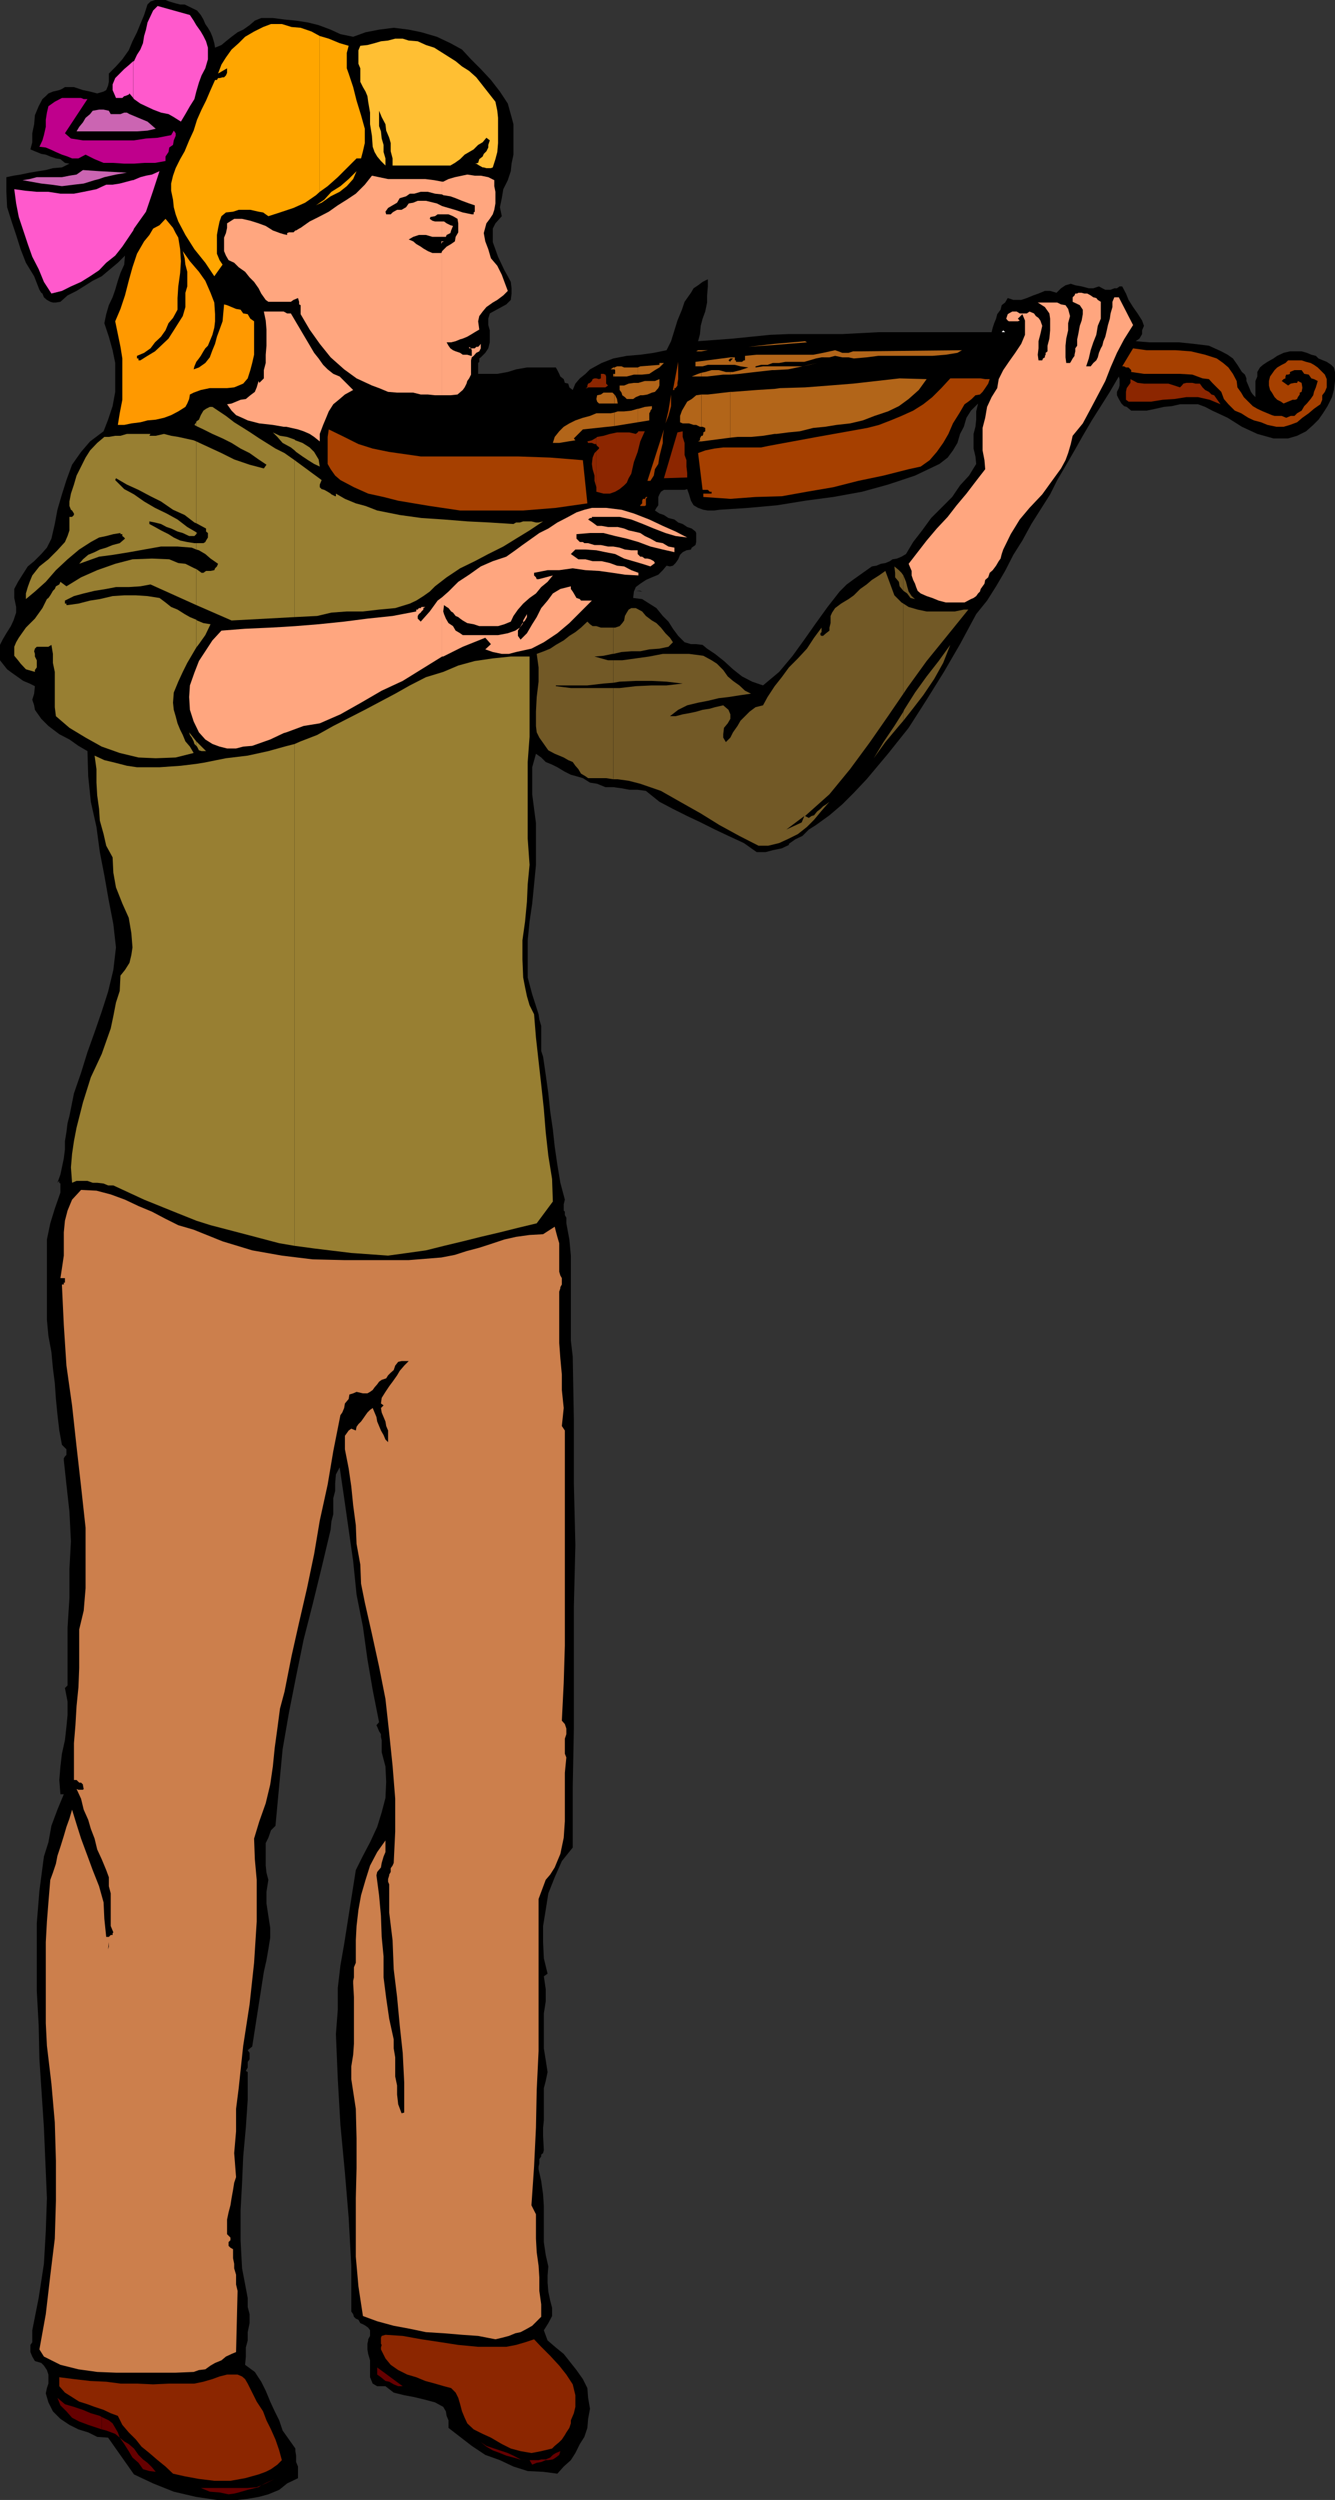 <svg xmlns="http://www.w3.org/2000/svg" width="355.699" height="666"><rect width="100%" height="100%" fill="#333333" stroke="none"/><path d="M210.2 225.098v-.297l1.698-1.203 1.903-.899L215.5 221l1.898-1.2 3.602-2.6 3.398-2.9 3.102-3.1 3.398-3.602 5.7-6.797 5.5-6.903 4.8-7.5L251.5 179l4.3-7.402 4.298-8L263 160l2.398-3.8 2.403-4.102L270 147.8l2.398-3.801 2.403-4.402 2.398-3.797 2.602-4.102 1.898-3.8 2.399-4.098 2.202-3.8 2.199-3.902 2.398-4.098 2.403-3.8 2.398-3.802 2.399-4.097.203.699v1.7l-.203.698-.5 1v.903l.5 1 .703 1.199.699.7.7.198 1.198 1h4.102l2.398-.5 2.2-.5 2.101-.199 2.2-.5h4.8l1.899.7 1.902 1 4.098 1.902 3.8 2.398 4.102 1.899 4.3 1.203h3.9l2.398-.703 2.402-1.2 1.898-1.699 1.403-1.398 1.199-1.703 1.2-1.899 1.198-2.398.5-1.903.301-2.398v-2.402l-.3-1.2-.7-.699-1.199-.8-1-.399-1.2-.5-.702-.7-1.2-.3-1.199-.5-1.398-.402h-3.102L342 94l-1.7.8-1 .7-1.6.898-1.2.801-.8.7-.7 1.199v1.203l-.5 1.199v4.3l-.7-.702-.5-.7-.402-1-.3-.699-.5-1.199v-.7l-.399-1-.8-.702-1.2-1.899L328.5 95.5l-1.402-1-1.7-.902-3.3-1.5-4.098-.5-3.902-.399h-7.899l-3.601-.3 1-.7L304.3 89v-1l.5-1.2-.5-1.402-1.203-1.898-1.2-1.7-1.199-1.902L300 78.2l-1-1.898h-.7l-.702.5h-.7l-1 .398H294.5l-.8-.398-.9-.5-1.5.5h-1.202l-1.899-.5L286.5 76l-1.2-.402-1.402.402-1.199.8L281.5 78l-1.7-.5h-1.402l-1.699.7-1.398.5-1.703.698-1.5.5H270l-1.5-.5-.7 1.2-.902.703-.3 1.199-.899 1.2-.3 1.198-.5 1.2-.399 1.203-.3 1.199H234l-9.602.5H210.2v45.098l4.301-.7 7.5-1 7.7-1.398 6.898-1.902 7.203-2.399 6.5-3.101 2.199-1.7 1.398-1.898 1.2-2 .703-2.402 1-1.899.699-2.398 1.2-1.903 1.898-1.898-.5 2.098v2.203l-.2 1.898-.5 1.899v3.902l.5 2.098.2 2-1.899 3.101-2.398 2.602-2.102 3.097-2.898 2.903-2.703 2.699-2.399 3.3-2.398 3.098-1.903 3.2-1.199.703-1.199.5-1.2.199-.702.5-1.2.5-1.199.2-1.199.5-1.2.198-2.402 1.7-2.398 1.703-1.902 1.398-1.899 1.899-3.199 4.101-3.102 4.301-3.097 4.398-3.102 4.301-1 1.2v49.199m0-49.2L207.597 179l-4.297 3.598-2.903-1-2.699-1.399-2.398-1.898-2.403-2.203-2.398-1.899-2.102-1.398-1.199-1-1.699-.203h-1.402l-1.7-.5-1.699-1.7-1.398-1.898-1.203-1.902-1.5-1.5-1.7-2.098-1.898-1.2-1.902-1.202-2.399-.297.2-1.703.5-1.2 1.199-.898 1.5-1 1.601-.7 1.7-.702 1.199-1.2 1-1.199.902.2.8-.2.7-.699.7-1 .5-1.2.698-.702 1-.5 1.2-.2.203-.5 1-.699.199-.8V142l-.2-.402-1-.797-1.202-.403-1.2-.8-1.199-.399-1-.8-1.601-.399-1.2-.8-1.199-.4-1.199-.8.398-.7.5-.702v-2.2l.301-.699.399-.699.8-.5h5.5l.7-.2.5 1.4.5 1.698.703 1.2 1.199.703 1.398.5 1.2.199h1.703l1.398-.2 7.7-.5 7.699-.702 3.101-.5V89l-5 .2-9.898 1-9.301.698.5-1.898.2-2.2.5-1.902.698-1.898.5-2.402v-1.899l.2-2.398v-1.903l-1.399.7L186 76l-1.2.8-.702 1.2-1.7 2.398-.699 2.102-1.199 2.898-.8 2.602-.9 2.898-1.202 2.403-3.399.699-3.601.5-3.598.3-3.602.7-3.097 1.2-3.102 1.698-1.199 1.2-1.5 1.203-1.2 1.398-.702 1.7-.899-.7-.3-1-.899-.199-.3-1-.9-.7-.3-.702-.5-1-.402-.7h-7.7l-2.898.5-2.2.7-2.8.5h-5.102v-2.899l.301-.3V95.5l.399-.3L129.3 94l.797-1.2.402-1.6V88l-.402-1.402v-1.7l.402-1.398 2.2-1.2 2.198-1.202 1.2-1.2.203-1.699v-1.398l-.203-1.703-.797-1.5-.903-1.598-1.699-3.602L131.3 64.5v-3.602l.7-1.398 1.7-1.902-.5-2.399.5-2.398.398-2.403L135.3 48l.797-2.402.203-2 .5-2.399v-8.101l-.5-1.899-1-3.601-2.102-3.2-2.398-3.097-2.703-2.903-2.598-2.597-2.402-2.602L120 11.5l-3.602-1.7-4.097-1.202-3.403-.7-4-.5-3.898.5-3.602.7-3.3 1.203-3.399-.703-2.601-1.2-3.2-1.199-2.8-.699-3.2-.5-3.097-.3-3.102-.4h-3.101l-1.7.7L66.5 6.7l-1.7 1.198-1.5.7L61.7 9.8 60.2 11 59 12l-1.7.7-.202-1.2-.5-1.7-.5-1.202-.7-1.2-.699-1-.5-1.199L53.5 4l-1-1.2-3.3-1.6H48L46.8.897l-1.702-.5-1-.398H41.3l-1.203.398-.797.801L38.398 4l-1 2.398-.898 2.2L35.3 11l-1 2.398-1.702 2.403-1.7 1.898L29 19.598V21.8l-.2 1-.5 1.2-.702.398-1.7.5-1.898-.5L22.098 24l-2.399-.8h-2.398l-.801.5-.7.3-1.702.398-1.2.5-.699.7-.898.8-1 1.903-1 2.398-.203 2.399-.5 2.402v2.398l-.5 1.903 1.203.5L11 41l1.2.2 1.198.5 1.5.5 1.2.198 1.203 1 1.199.2-2 1-2.402.203-1.899.5-1.898.297L7.898 46l-2.398.5-1.902.3-1.899.4v3.898l.2 4.101L3.097 59 4.3 62.598l1.199 3.8L6.898 70l2.2 3.598 1.402 3.601.5.801.3.2.4 1 .8.698.898.5.7.2h.8l1.2-.2L18 78.7l2.398-1.199 2.403-1.5 1.898-1.2 2.399-1.202L29 72l2.398-2 1.903-1.902-.203 2.402-1 2.2-.7 2.1-.699 2.4-.699 2-1 2.1-.7 2.4-.5 2.398 1.2 3.601 1 3.602.7 3.398v7.7l-.7 3.8-1.2 3.602-1.202 3.097-3.598 2.7-2.402 2.8-2.399 3.403-1.5 4.097L16.5 131.7l-1.2 4.102-.702 3.797-.899 3.902-1.199 2.398-1.5 1.7-1.902 1.902-1.7 1.398-1.398 2.2L4.8 155l-1 1.898v2.403l.5 2.398v1.5l-.702 2.102-.7 1.5-1.199 1.898-1 1.7L0 171.8v4.097l.7.903 1.198 1.5 1.2.898 1.703 1.2 1.398 1 1.7.699 1.402.703-.203 2-.5 1.597.5 1.5.203 1.2L11 191.5l1.898 1.898 2.903 2.2L18.5 197l2.398 1.7 2.403 1.398.199 6.703.7 6.797 1.5 6.703.898 6.699 1.203 6.2L29 240l1.2 6.2.698 6.198-.699 6-1.398 5.801-1.703 5.301-1.899 5.5-1.898 5.3-1.703 5.5-1.899 5.5-1.199 6-.5 1.9-.3 2.398-.4 2.402v2.2l-.3 2.398-.5 2.402-.402 1.898-.797 2.2.5-.5v.5l.297.203v2.398l-1.5 4.301-1.2 3.898-.898 4.301v21.399l.398 4.3.801 4.301.399 4.301.5 3.898.3 4.301.403 4.102.5 4.297.699 3.8 1.2 1.2v1.5l-.4.402-.3.5v.5l.7 6.5.8 7.2.398 7.898L18.5 418v7.7l-.5 7.898V449l-.7.7.7 3.6v3.598L17.7 460l-.4 3.598-.8 3.601-.402 3.399-.297 3.601.297 3.801H17l-1.7 4.098-1.6 4.3-.802 4.403-1.199 3.797-1.199 9.101-.7 8.7v18l.5 9.101.2 9.098 1.2 18.203.8 18.797-.3 8.8-.5 8.7-1.4 9.101-1.702 8.602V624l-.5.7v1.898l.5 1.203L9.3 629l1.699.5.7.7.8 1.198.398 1.2V635l-.398 1.2-.3 1.398.698 2.402 1.2 2.398 2 2L18.5 646l2.398 1.2 2.602.8 2.398 1.2 2.903.198 6.898 9.801 5.102 2.399 5.5 2.203 6 1.398 5.5.801h5.5l2.699-.3 2.898-.5 2.602-.7 2.898-1.2 2.102-1.702 2.898-1.399v-3.101l-.5-1.2V654.2L78.7 653v-.7l-1.7-2.401-1.7-2.398-.902-2.7-1.199-2.402L72 639.801l-1.2-2.903-1.202-2.398-1.7-2.602L65.301 630l.199-2.2v-2.402l.5-1.898v-2.2l.5-2.402V616.5l-.5-1.902v-2.399l-1.5-7.898-.402-7.5v-7.903l.402-7.398.3-7 .7-7.7.5-7.402V552l-.5-.3.5-.9v-1.5l.5-.702v-1.7l-.5-.699 1.2-1 3.1-19.898.7-3.102.5-2.898.5-3.102v-2.601l-.5-3.2-.5-3.3V504l.5-3.2-.5-1.902-.2-1.898v-6l.7-1.402.7-2 1.198-1.2 1-10.8.903-9.598L77 456.2l1.898-9.602 2-9.797 2.403-9.403 2.398-9.8 2.399-10.098.203-2.2.5-1.902v-4.3l.5-1.899v-2l.199-2.398 1-1.903 1.2 8.2 1.198 8.402 1.2 8.398.902 8.903 1.7 8.597L97.897 442l1.403 8.2 1.699 8.6-.7.798.2.402.5 1.2.5.8v.7l.2.898v3.203l1 3.797.198 4.101L102.7 479l-1 3.8-1.199 3.9-1.902 4.1-1.899 3.598-1.898 3.801-3.102 19.7-1 5.699-.699 6v5.8l-.5 6.5.5 12 .7 12.2 1.198 12.703 1 12 .7 12.797V615.8l.5.699.203.7.5.5.699.3.5.898.7.301.698.399.7.5.5.703v1.5l-.5.898v.301l-.2.898v1.5l.2 1.2.5 1.703v4.5l.701 1.7 1.199.7h2.2l2.198 1.698 2.801.7 2.7.5 2.902.703 2.597.699 2.2 1.2.703 1.198.199 1.2.5 1.203v2l3.098 2.398 3.101 2.399L129.3 654l3.898 1.398 3.602 1.7 3.797 1.203 4.101.199 3.801.5 1.7-1.902 1.898-1.7 1.203-1.898 1.199-2.402 1.2-1.899.8-2.398.2-2.403.5-2.699-.5-2.898-.2-2.602-1.2-2.398-1.702-2.403-1.5-1.898-1.899-2.402-2.101-1.7-2.2-1.898-1-2.7 1.2-1.902 1-1.898v-2.2l-.5-1.902-.5-2.398-.2-2.402v-1.899l.2-2.398-.7-3.102-.5-3.398v-9.602l-.199-3.101-.5-3.598-.699-3.102v-.699l.2-.8v-1.2l.5-.699v-.5l.5-.402.198-.797L144.7 569v-2.2l.2-1.902v-8.597l.5-1.903.5-2.398-.5-3.2-.5-3.1v-9.302l.5-3.199v-3.3l-.5-3.399 1-.7-1-4.1-.2-4.302v-4.3l.7-4.297.699-4.403 1.703-4.3 1.898-4.297 2.899-3.602v-16.101l.3-15.598v-32.402l.403-16.5-.403-16.399v-17l-.3-16.8-.5-4.301V334.5l-.399-4.3-.8-4.302v-1.5l-.399-.699v-.898l-.3-.301v-1.7l.3-1.202-1.2-4.5-.8-4.797-.7-4.801-.5-4.602-.702-4.8-.5-4.797-.7-5-.699-4.801-.5-1.5v-6.7l-.5-1.702-.199-1.399-1.7-5.3-1.202-4.5V250.5l.5-5 .703-4.8.5-5.102.5-5.2v-11.097l-.5-3.801-.5-3.902v-7.2l1-3.597 1.398 1 1.2 1.199 1.699.7 1.402.698 2 1.2 1.598.8 1.5.403 1.703.5 1.898 1.199 1.899.3 2.203.9h2.097l2.2.3 2.101.398h2.2l2.199.301 3.601 2.899 3.602 1.902 3.797 1.898 3.601 1.7 3.8 1.902 3.598 1.7 4.101 1.898 3.399 2.402H204l1.898-.5 2.403-.5 1.898-.902v-49.2"/><path fill="#ffa600" d="m85.2 54.2.5-.2 2.398-1.7 2.402-1.202 1.898-1.5 1.7-1.899.902-2.101-2.102 2.101-2.199 1.899-2.398 1.5-1.903 2.101L85.2 54v.2m0-.2-1 .7 1-.5zm0-2.902 2.1-1.5 2.7-2.399 5-5h1.2l.5-1.898.5-2.203V34.3l-1-3.602L95 26.8l-.902-3.602-1.2-3.601-.5-1.399v-4.101l.5-1.899L90.5 11.5l-2.902-1.2-2.399-.702v41.5"/><path fill="#ffa600" d="m85.2 9.598-2.2-1.2-2.902-1-2.399-.199-2.601-.8h-2.899l-2.101.8-2.399 1.2L65.301 9.8l-1.703 1.7-1.899 1.7-1.5 2.1L59 17.2l-.902 2.398 2.402-1.399v1.2l-.3.699-.5.5h-.4l-.8.203h-.402l-.297.5h-.5L56.098 24l-1.2 2.8-1.199 2.4-1.199 2.698-.902 2.903-1.2 2.597-1.199 2.903L48 42.398l-1.2 2.403-.702 2-.5 2.097v1.903l.5 2.398.203 2 .5 1.899L47.5 59l1.898 3.598 2.403 3.8L54.699 70l2.399 3.598L59.3 70.5l-.801-1.2-.7-1.702v-5l.298-1.7L58.5 59l.5-1.402 1.2-1 1.898-.2 1.5-.5h3.101l2.2.5 1.199.2 1.402 1 3.098-1 3.601-1.2L81.301 54l2.898-2 1-.902v-41.5M84.2 54.7l-.9.5.9-.5"/><path fill="#ffbf33" d="m132 27.098.5 2.402.2 1.898v6.7l-.2 2.402-.5 1.898-.7 2.2-.5.203h-1.202l-.7-.203h-.3l-.899-.5-.8-.5h-.399l.898-.2.301-1 .899-.699.3-.699.7-.7.5-1v-.702l.402-1.2-.902-.699-1 1.2-1.2.699L126.2 39.8l-2.398 1.398-1.203 1.2-1.399 1-1.199.699h-15.402v-1.899l-.5-1.898v-2.203l-.399-1.399-.8-1.898-.2-1.703-1-1.899-.7-1.698v4.098l.5 1.402.2 1.898.5 1.7V40.5l.5 1.7v1.898l-1.2-1.2-1-1.199-.7-1.199-.5-1.402-.202-2.899-.5-3.101V30l-.5-2.902-.2-1.5-.5-1.2L96.7 23.2l-.7-1.399v-3.602L95.5 17v-3.602L96 12.2l1.898-.2 1.903-.5 1.699-.5 1.898-.2 1.903-.5h2l1.597.5 2.403.2 2.199 1 2.2.7 1.898 1.198 1.902 1.2 1.898 1.203 1.7 1.398L125 18.9l1.898 1.699 5.102 6.5"/><path fill="#bf008c" d="m23.3 26.398-6 9.102 1.598 1.398 3.2.5h13.601l3.2-.5L42 36.7l3.598-.7.703-1.2.5.7v.7l-.5 1.198-.203 1.2-1 .703-.2 1.199-.8 1.2v1.198l-2.797.5h-2.903l-2.699.2h-2.601l-2.899-.2h-2.601l-2.399-1-2.398-1.199-1.903 1H19.2L18 41.7l-1.5-.5-1.602-.699-1.5-.7-1.199-.5-1.699-.202.8-1.7.4-1.398.5-2.2v-1.902L12.5 30l.398-1.7 1.7-1.202 1.902-1h5.098l.703.3h1"/><path fill="#cb65b2" d="m26.398 47.7 1.403-.5 3.097-.7 2.903-.5-7.403-.402v2.101m0-2.101-4.3-.297-1.7 1.199-1.898.3-2 .4H9.8l-1.902.5L6 48l5 .898 2.7.301 2.8.399 3.2-.399 2.6-.3L25.2 48l1.198-.3v-2.102m0-10.598H36.5l2.8-.2 2.2-.5-2.2-1.902-4.8-2-.7-.398h-.702l-1 .398H29.5L29 29.5l-1.402-.3h-1.2V35m0-5.8-1.699.3-.699.898-1.2 1-.702 1.2-1 1.203-.7 1.199h6v-5.8"/><path fill="#ff59cc" d="m35.5 61.398.2-.5 3.198-4.5 1.903-5.597 1.699-5.203-2 .902-1.602.3-1.5.4-1.898.8v13.398M35.5 48h-.2l-1.5.398-1.902.5L30 49.2h-1.7l-2.6 1.2-3.4.699-2.6.5h-3.602l-3.2-.5H9.801L6.699 50.8l-2.898-.403.5 3.801L5 57.801l1.2 3.597L7.397 65l1.2 3.398L10.3 71.7l1.398 3.399 2 3.101 2.802-.7 2.398-1.2 2.7-1.202 2.402-1.5L26.398 72l1.903-2 2.398-1.902 1.899-2.399 2.902-4.3V48m0-21.902.2.3 1.698 1.2 1.5.703 1.903.898 2.097.801 2 .398 1.403.801 1.898 1.2 1.2-2 1.199-2.098 1.203-1.903.5-2L53 22l.7-1.902 1-1.899.698-2.398v-3.102l-.5-1.699-.699-1.402-.699-1.2L52.3 6.7l-.701-1.2-1-1.5L42 1.598 40.8 2.8l-.702 1.5L39.3 6l-.403 1.898-.5 1.7-.3 1.902-.7 1.7-.898 1.398-.8 1.703h-.2v9.797"/><path fill="#ff59cc" d="m35.5 16.3-1 .9-1.402 1.198-1.2 1.2L30.7 20.8l-.7 1.7V24l.7 1.598.198.5h1.7l.5-.5h.203l1-.399.199-.3 1 1.199V16.3"/><path fill="#f90" d="m47.3 82.5-1.202 2.2-1.2 1.398-.8 1.902-1.2 1.7-1.597 1.5-1.203 1.6-1.7 1.2-1.898.8v.7h.398v.5h.5l1.903-1.2 2-1.202 1.597-1.5 2-1.899L46.301 88l1.199-1.902 1.2-1.899.698-2.398V78l.5-1.7v-3.902l-.5-1.898-.199-1.7-.5-1.902 1.899 2.7 2.402 2.8 1.7 2.403L56.097 78l1 2.598.203 3.101v1.899l-.203 1.703-.5 1.898-.7 1.7-.5 1.199-.699.703-.5.797L53.5 94.8l-.5.699-.7.898-.5 1.2-.202.8 1.402-.5 1.7-1.199 1.198-1.5.7-1.898.703-1.703.5-1.899.699-1.898.8-2.203.4-4.5.8.203 2.398 1 1.2.199.703 1 1.199.2.7 1.198 1 .7V94.5l-.5 2.2-.5 1.898-.7 2.203-1.2 1.398-2.402 1-1.898.2h-4.602l-2.398.5-1.902.699-1 .5-.2 1.203-.5 1.199-.5.898-1.898 1.2-1.902 1-1.899.703-2.199.5-2.2.199-1.902.5-2.398.3-1.902.4h-1.7l.5-3.102.7-3.598v-11l-.5-3.102-.7-3.398-.699-3.402 1.399-3.297 1.203-3.602 1-3.898 1-3.602 1.199-3.601 1.898-3.297 1.403-1.703 1-1.7L42.5 60l1.598-1.7 2 2.4.703 1.398.699 1.203.5 3.097.2 3.2-.2 3.101-.5 3.602-.2 3.097V82.5"/><path fill="#fff" d="m266.898 88.5.403-.5.5.5zm0 0"/><path fill="#b26519" d="m163.7 113.5 6.198-1v-3.602l-1.699.5-1.898.2h-1.703l-.899.3v3.602"/><path fill="#b26519" d="m163.7 109.898-1 .2h-3.802l-1.699.703-1.898.5-2 .699-1.602.8-1.5.9-1.199 1.198-1.2 1.5-.5 1.602h1.7l2.398-.402 1.903-.297-.403-.5 2.403-2.403 8.398-.898v-3.602m.001-2.398h.898l-.2-1.2-.5-1-.199-.202v2.402"/><path fill="#b26519" d="m163.7 105.098-.5-.5h-2.4l-.702.5-1 .203-.2 1 .2.699.5.5h4.101v-2.402m.001-4.798h3.3l1.898-.5h1v-1.902h-3.597l-.703-.3h-1.2l-.699.3v.5l.2.2v1h-.2v.703"/><path fill="#b26519" d="M163.7 99.598h-.302v.703h.301v-.703m.001-1.7h-.302l-.699.5h1v-.5m6.199 14.602L173 112v-1.902l.3-.5v-.2l.4-.5v-.699l-1.9.2-1.702.5h-.2v3.601m0-6.902.7-.297h.703l1.199-.203 1.2-.5.8-.2.898-1 .301-.699V101l-1.199.5h-2.7l-1.702.5h-.2v3.598m0-3.598h-1l-1.398.2-1.2.5h-1.202v1.198l.5.7.203.703.699.5.5.5h1.7l.698-.5.5-.203V102m0-2.2h1.2l1.902-.202 1.5-1 1.2-.7 1.198-1.199H175.7v.5l-5.101.399-.7.3v1.903m16.999 17.797 7.7-1v-12.2l-6 .7h-1.7v8.601h.301l.7.301v.898l-.5.301v.399l-.2.5h-.3v1.5m-.001-1.5-.199.3-.199.403v.5l-.5.297h.898v-1.5"/><path fill="#b26519" d="m186.898 105.098-1.398.203-1.2 1-1.202.699-1.399 2.398-.5 1.403v1.699l.7.3h1.699l1.203.4h.699l1 .5h.398v-8.602m0-4.798h1.5l4.301-.5h1.899v-.702h-1.2l-1.898-.5h-1.902l-1.7.5-1 .203v1"/><path fill="#b26519" d="m186.898 99.3-.898.298-1.7.703h2.598v-1m0-1.703h.301l1.399-.399h6v-1 .2l-.5-.399.5-.5v-.3l-7.7 1v1.398m0-1.398-1.597.198v1.2h1.597v-1.399m0-2.601 1.7-.297h-1.7zm0-.298H186l-.5.298h1.398V93.3m7.7 23.298 1.902-.2h3.598l3.203-.3 3.097-.5v-12l-4.8.3-6.5.5h-.5v12.2m0-16.798 2.402-.202 4.3-.5 4.4-.5h.698v-1h-3.097l-2 .3v-.3l1.5-.399h1.699l1.398-.5h.5V94.5h-4.8l-3.098.3V96h-.3l-.5.398h-1.602V96h-.297v-.8h-1.203v.3h.703l-.703.7v1h1.203l1.5.398 2.097.3-2.097.7-2 .5h-.703v.703m11.8 15.797h.5l3.102-.399 3.098-.3 3.601-.899 3.102-.3 3.097-.5 3.602-.4 3.398-.8 3.102-1.2 3.598-1.202 2.902-1.399 2.598-1.898 2.703-2.403 2.097-2.898-7.199-.2-12.398 1.4-6.301.5-6.5.5-6.7.198-1.402.2v12m0-17 3.602-.2 3.8-.8h-7.402v1m0-1.898h1.2l1.703-.302h5l1.398-.398 1.7-.5 1.5-.3H221l1.5-.4 1.898.4h1.7l1.402.3 3.398-.3 3.102-.4h14.398l3.602-.3 3.098-.5 1.203-.7-26.602.298h-2.398l-1.203.402h-1.7l-1-.402-.898-.297-3.2.699-2.6.5h-10.302v2.2m0-4.802L215 91.2l-.5-.3-8.102.699v.3m0-.301-7 .8 7-.5zm7.402 6 1.9-.399 2-.5zm0 0"/><path fill="#a64000" d="m263.7 101-.4 1.2-.8 1.198-.7 1-.702.7-1.2.203-1 1L258 107l-1 .7-1.402 2.398-1.7 2.703-1.199 2.797-1.398 2.402-1.703 2.398-1.899 2.2-2.398 1.703-3.203.699-6.7 1.7-6.699 1.398L222 129.8l-7 1.2-6.7 1.2-7 .198-6.702.5-7.2-.5v-.898h2.2v-.5h-.5l-.5-.5h-1.399L186 120.7l1.898-.7 2.403-.5 2.398-.3h10.102l1.898-.4 6.5-1.202 6.5-1.2L231.098 114l3.101-.8 3.102-1.2 2.898-1.2 3.102-1.402L246 107.7l2.398-1.898 2.403-2.403 2.398-2.597h8.102l1.199.199h1.2m-108.4 21.597 1.2 11.5-8.402 1.203-8.7.699h-16.8l-8.098-1.2-8.402-1.402-3.899-1-4.101-.898-3.797-1.7-3.602-1.902-1.398-1.199L88.098 125l-.797-1.402v-7.2l.297-2 4.101 2 3.801 1.903 3.8 1.199 4.4.898 8.398 1.2H138l8.598.3 8.703.7M329.5 101.5l.2 1.7 1 1.398.698 1.203 1.2 1.199 1.203 1.2 1.199.698 1.5.7 2.398 1 .7.203h1.902l1.2.5 1.198-.5h1l.7-.703 1.203-.7.699-1.199.7-.699 1-1.2.698-1 .2-.902.5-1.199.5-1.699-1-.5-.7-.2-.699-1-1.199-.202-.7-1h-1.902l-1.199.5v.5l-.5.203h-.5l-.199.5v.5l-.5.199-.5.5 1 .7.7.5.698-.5 1-.2h.7l.203-.5 1 .5.199 1.2v.198l-.2 1-.5.2v.5l-.5.703-.202.5-.5.199h-.7l-2.398 1-.7-.5-1-.5-.702-.7-.7-1.202-.5-.7-.3-1.199V101.5l.3-1.2.5-.702.7-1 .703-.7 1.199-.699 1-.5.7-.699h3.6l1.2.398 1.2.301.898.5 1 .7.703.699L353 99.8l.5 1.199v2.2l-.5 1.198-.7.903v1.199l-.5 1.2-1.702 1.198-1.399 1.2L347 111.3l-1.402 1.199-1.899.7-1.699.5h-1.902l-2.399-.5-1.699-.7-1.902-.5-1.5-.7-1.899-1.202-1.699-.7-1.7-1.699-1.202-1.398-.7-1.903L323 102l-.902-1-1.7-.2-2.699-1-3.3-.202H304.8l-3.403-.5v-.5l-.699-.7H300l-.5-.3h-.5l2.898-4.797 3.602.5h7.7l4.1.297 3.798.902 3.101 1 1.7 1.2 1.402 1.198 1.199 1.7 1 1.902m-157 30.898-.402.5v1.7l-.297.203h-1.203v-.203l.5-.5v-.7l.203-.5h.5l.297-.5h.402m.8-4.3h-.8l4.398-13.7-.3 2V118l-.5 2-.399 1.598-.3 2L174.5 125l-.3 1.7-.9 1.398m6.7-24.7h-.3v.5h-.4l1.4-7.5V101l-.2 1v.7l-.5.698m-1.902 7.402.703-2.6v-3.102l-.703 4.3v1.403m0-1.403-.797 3.403.797-2zm0 0"/><path fill="#8c2600" d="m183.098 127.2-6.2.198L180.5 115.2l1.398-.3v1.5l.5 1.601v3.2l.5 1.398v1.703l.2 1.699v1.2m131.3-24.001.5-.5.403-.5.797-.2h1.601l.801.2h1.2l.698 1 .7.698 1 .5.703.7.699.203.7 1 1 1.398-2.9-1.199-3.1-.7h-3.102l-3.2.5-3.097.2-3.102.5h-6l-.699-.5v-2.102l.2-1 1-1.398v-1l1.898 1 1.703.2h6.5l1.597.5 1.5.5M142.3 623.2l1.9 2 2.398 2.398 2.402 2.601 1.898 2.399 1.7 2.601.703 2.899v3.101l-.403 1.7-.8 1.902v.797l-.399 1.203-.8 1.199-.399.7-.8 1.198-.7.7-1.2 1-.702.703-2.899.699-2.601.5-2.899-.5-2.601-.7-2.399-1.202-2.898-1.7-2.203-1-2.399-1.199-1.699-1.601-.7-1.5-.702-1.7-.5-1.898-.5-1.7-.7-1.402-1.199-1.199-1.898-.5-2.403-.699-2.597-.7-2.403-1-2.398-.702-2.402-1.2-2-1.398-1.399-1.7-1.199-2.402v-.5l.2-.699-.2-.3V622.8l.2-.5 1-.301 4.6.3 5 .9 5.298.8 4.5.7 5.3.5h7.5l2.602-.5 2.398-.7 2.403-.8m-67.203 32.199-1.2 1.2L72.2 657.8l-1.398.699-1.903.7-3.597 1-3.903.698h-4.3l-4.098-.5-3.8-.699-3.102-.699-2-1.902-2.098-1.7-2.2-1.898-2.1-1.7-1.5-1.902L34.3 648l-1.702-2-1.2-2.402-1.898-.7-1.902-.898-2.399-.8-1.898-.7-2.203-.7-1.899-1.202-1.898-1.2-1.5-1.699v-2.398l3.898.5 4.301.5 4.3.199 3.798.5H36.5l4.3.2 4.298-.2H51.8l2.398-.5 2.399-.7 1.902-.702 2-.5h2.8l1.2.5.8.703L66 635l1.2 2.398 1.198 2.403 1.7 2.597.902 2.403 1.2 2.398 1.198 2.7 1 2.902.7 2.597M158.898 131l1.903.5h1.699l1.398-.5 1.2-.7 1.203-1 .699-.702.5-1.2.7-1.199.698-3.101 1-2.7.7-2.8 1.203-2.7h-1.703l-.2.301-.5.399-1.699-.399h-3.3l-1.899.399-1.7.5-1.702.3-.2.2v1.902l.2.3.5.4v.3l-.7.7V131"/><path fill="#8c2600" d="m158.898 120.2-.5.5-.5 1.198-.199 1.7.2 1.402.5 1.7v1.398l.5 1.703V131v-10.8m-.001-3.602-1.199.703-1.199.297.2.402h1l.698.3h.5v.2-1.902m0-13.398h2.403l.699-.5-.5-.5v-1.9l-.2-.5-.5-.202h-.702v1.203l-.5.199-.7-.2v2.4m0-2.4h-.5l-.5.2-.199.5-.5.5-.5.2-.199.5v.5l-.5.198h.5l.2-.199h2.198v-2.398"/><path fill="#ffa67f" d="M293.3 80.398v4.5l-.8 1.903-.402 2.398-.797 2-.703 2.102-.5 2.199-.7 2.098h1.2l.703-.899.797-.699.402-.8.3-1.2.5-1.2.4-.702.3-1.2.5-1.199.398-1.699.301-1.402.5-1.7.2-1.398.5-1.7v-1.402l.5-1.199h1.199l3.8 7.399-2.398 3.8L297.598 94l-1.7 3.898-1.398 3.602-2 3.8-1.902 3.598-2.098 3.903-2.7 3.297-.5 2.203-.702 2.398-.7 1.899-1.199 2.203-2.398 3.297-2.602 3.601-3.398 3.602-2.602 3.097-2.398 3.903-2 4.097-.403 1.2-.3 1.203-.5.699-.7 1.2-.898 1.198-.8.7-.4 1.203-.8.699-.2 1-1 1.398-.202.7-.5.5-.5.703-.7.5-.699.297-1.699.902h-5l-1.902-.5-1.7-.7-1.5-.5-1.597-.702-.801-.7-.402-1-.297-.898-.5-1-.403-1.2v-1.202l-.3-.7-.5-1.199 2.402-3.101 2.398-3.098 2.7-3.2 2.902-3.1 2.398-3.102 2.602-3.098 2.598-3.402L262.5 125l-.2-2.402-.5-2.598v-6l.7-2.7.5-2.902 1.2-2.597 1.5-2.403.398-2.398 1.203-2.402 1.5-2.2L270.5 94l1.598-2.402 1-2.399v-3.8l-.7-1.7-1.199 1.2.5.5-.5.199h-2.398l-.301-.2-.402-.5.402-1.199.3-.199.9-.5h1.198l.801.5h1.899l.703-.5 1.199.5.5.7.7.5.5.698.5 1.403-.5 2.199-.5 1.898v1.903l-.2 1.699.2 1.5h1l.198-.5.5-.3v-.4l.2-.3V94l.5-.402v-1.5l.5-1.899L279.8 88v-3.102l-.203-1.398-1.2-1.7-1.898-1.202h5.2l1 .5 1.198.203.7 1 .5 1.898-.5 1.899V88l-.5 2.2-.2 1.898v3.101l.2 1.5h1l.203-.3.5-.899.5-.7v-.3l.199-.902V92.8l.5-.703v-1.7l.3-1.398.4-2.2.5-1.402.3-1.699V82.5l-.8-1.2-1.9-.902V79.2l.5-.5.2-.5h.5l.3-.199h.9l.698.2h.801l.899.5.703.5.797.198.402.5.8.5M75.598 195.3l.703-.202 4.597-1.7 4.301-.699 5.5-2.398 5.5-3.102 5.5-3.199 5.602-2.602 5-3.097 5.5-3.403v-15.8l-1.203.902-2.098 2.898-2.402 2.7-.797-.797v-.703l.297-.5.5-.399.203-.3.5-.5V162l.5-.3h-1l-.203.3h-.5l-.297.398h-.403v.5l-6.3 1.2-6.7.703-6.199.797-6.8.703-6.2.5-3.101.199v28.3m0-28.3-3.598.2-6.7.3-6.3.5-2.402 2.598-1.899 2.902L53 176.098l-1.2 3.101-1.202 3.399-.2 3.101.2 3.399 1 3.101L53 195.098 54.7 197l1.898 1.2 1.902.698 2 .5h2.398l1.903-.5 2.398-.199L72 197l3.598-1.7V167m0-53.3h.703l3.097.698 1.5.5 1.602.7 1.2.8 1.5 1.2v-2l.898-2.399.8-1.898.7-1.703 1.203-1.899 1.699-1.398 1.398-1.203 2.2-1.2-3.598-3.597-1.7-.703-1.5-1.2-1.202-1.199-1.2-1.699L83.7 94l-6.2-10.5h-1l-.902-.5v30.7m0-30.7H70.3l.5 2.398.199 2.403v4.297l-.2 2.402v2.2l-.5 1.898v2.203l-1.2 1.199-.2-.5-.5 1.7-.5 1.198-1.199.903-1.199 1-1.402.199-2.399 1-1.199.2 1.2 1.698 1.198 1.2 1.602.703L66 112l3.098.8 3.601.4 2.899.5V83m0-2.602H77.5l.7-.5 1.198-.5.301 1v.7l.399.203v2.398l2.402 4.102 2.7 3.797 2.898 3.601 3.601 3.2L95 100.8l4.098 1.898 1.902.7 2.398 1 2.403.199h4.297l2 .5H114l1.898.203h1.903V66.898l-.203.5h-2.399l-1.199-.5-1.2-.699-.702-.5-1.2-.699-.8-.7-1.2-.5 1.2-.702 1.5-.5h1.902l1.7.5h2.6V59h-1.902l-.699-.2-.699-.5.2-.5 1.198-.202.7-.5h1.203v-2.2l-1.403-.699-2.898-.699h-2.2l-1.202.5-1.2.2-.699 1-1.199.698h-1.2l-.902.5-.3.2-.5.5h-1.2l-.199-.7.7-1 1.199-.699L105.8 54l.699-1.2 1.7-.5 1-.702h1.198l1.7-.5H114l1.898.5 1.903.203v-3.403L115.699 48l-2.398-.3h-9.903L101 47.2l-1.902-.4-1.899 2.4-2.398 2.398-2.403 1.601L90 54.7l-2.402 1.7-2.7 1.402L82.5 59l-2.402 1.7-.399.198-.8.5h-.2l-.5.5H77l-.5.2v.5l-.902-.2v18m0-18-1-.3-1.899-.7-1.898-1.199-1.903-.699-2.199-.7-2.199-.5h-2.102L60.5 59.5v1.2l-.3 1.398-.5 1.203v3.597l.5 1.2.698 1.203 1.5.699 1.2 1.2 1.703 1.198 1.199 1.5 1.2 1.2 1.198 1.703.7 1.398 1.203 1.7.699.5h4.098v-18"/><path fill="#ffa67f" d="M117.8 174.898h.298l5.203-2.597 6-2.403 1.5 1.7-1.5 1.402 2 .7 2.398.5h1.899l1.902-.5 4.098-.9 3.3-1.702 3.602-2.399 3.2-2.699 6-6h-2.9l-.3-.402-.902-.297-.297-.5-.403-.703-.3-.5-.5-.7v-.699l-2.797.7-2 1.199-1.403 1.902-1.699 2-1.199 2.398-1.2 1.903-1.402 2.398-1.699 1.7-.699-1V168l.5-.8-1.2.8-2 .7-2.6.5h-9.4l-.702-.5-1.2-.7-.699-1.2-1.199-.8-.7-1.2-.5-1.202-.202-.7.203-1.699.699.5.5.301.7.898.5.301.698.899.7.3.5.403.703.5 1.199.699 1.7.3 1.5.5h5l1.698-.5 1.7-.702.703-1.5 1.199-1.7 1.398-1.597 1.7-1.5 1.703-1.203 1.398-1.7 1.7-1.398 1.402-1.7-3.801 1h-.5l-.2-.5-.5-.5v-.702l3.598-.7H149l3.598-.5 3.402.5 3.598.2 3.601.5 3.301.5 3.598.203v-.703l-1.899-.7-1.898-1-1.903-.199L162.5 150l-2.2-.5h-2.402L156 149h-1.902l-2-1.402 1.203-1.2H156l2.898.2 2.403.5 2.597.5 2.403 1.203 4.797 1.398 2.203.7L174.5 150l-.3-.5-.9-.5-.8-.2h-.7l-.702-.5h-.5l-.7-.702v-1H168.2l-1.699-.2-1.402-.5-1.7-.3H162l-1.902-.399h-1.7l-1.699-.5h-1l-.398-.3h-.801l-.402-.399-.5-.5v-1.2l3.601-.3h3.602l3.097.8 3.102.7 3.098.898 3.203 1.2 3.297.8 3.101.7v-1.2l-1.601-.3-1.5-.899-1.7-.3-1.597-.899-1.5-.7-1.203-.8-1.7-.402-1.398-.297-1.2-.5-1.702-.403H162l-1.7-.3h-1.202l-1.2-.899-1.199-.8.5-.399h.5v-.3h7.399l3.101.698 3.102 1.2 2.898 1.203 3.102 1.199 2.699.8 3.098.4-3.098-1.602-3.402-1.5-3.598-1.7-4.102-1.597-3.3-1-4.098-.5h-3.8l-2 .5-2.102.699-2.2 1.2-2.898 1.5-2.402 1.6-2.399 1.2-2.101 1.5-2.399 1.7-1.898 1.398-2.403 1.703-3.597 1.199-3.203 1.398-3.098 2.2-2.902 1.902-2.598 2.598-1.7 1.5v15.8m0-69.598h2.2l1.898-.202 1.403-1.2.5-.699.5-1 .199-.699.5-.7.5-1V96l.2-.8.5-.4.698-.8.801-.402.399-.797v-1.203l-.399.5-.3.3h-.5l-.399.403h-1l-.5-.403v.403h.5l.2.5v1.5h-.2l-1-.301h-1.2l-.702-.5-1.2-.402-.699-.297-.699-.5-.5-.703-.5-.899h1.2l1.198-.3 1.2-.5.703-.2 1.199-.5 1.2-.699.8-.5 1.2-.7-.302-2.202.301-1.399.899-1.199 1-1.2 1.703-1.202 1.199-.7 1.598-1.199L135.3 77.5l-.903-2.402-.699-1.899-1.199-2.398-1.7-2-.702-2.403-.797-2.097-.403-2.203.7-2.598.902-1.2.8-1.202.4-1.2.3-1.699v-3.101l-.3-1.5V48l-1.602-.8-2-.4H126.5l-2-.3-1.402.3-1.899.4-1.699.5-1.402.698h-.297v3.403l.297.199 1.902.3 1.398.5 1.7.7 1.902.7 1.5.5v1.698l-.3.2v.5h-.5l-2.4-.5-2.1-.7-2.4-.699-1-.3v2.199h1.7l1.2.5 1.198.703.2 1.199v2.398l-.7 1.2-.199 1.203-1 .699-1.199.7-1.2 1.198v38.403"/><path fill="#ffa67f" d="m117.8 64.5.5-.2h-.5zm0 0"/><path fill="#ffa67f" d="M117.8 64.3h-.202v.7l.203-.5v-.2m-.001-1.202h1l.2-.5 1-.5.2-.7.5-1.199L120 60l-1-.5-.7-.5h-.5v4.098M138.5 167.2l.7-.9.198-.5-.199.2-.699 1.2m.898-1.4.5-.5.5-.902v-.8l-1 1.703v.5"/><path fill="#725926" d="M163.398 207.598h1.2l2.902.402 3.098.8 5.5 1.9 5.101 2.898 5.5 3.101 5 3.102 5.301 2.898 5.098 2.602h2.601l2.899-.703 2.601-1.2 2.399-1.199 2.402-1.898 1.898-1.903 2-2.398 2.102-2.402-.902.703-.797.5-.703.699-.899.7-.8 1-.7.198-.699.5-1-.5 6.5-5.8 5.5-6.7 5.3-7.199 4.798-6.898 4.101-6v-24l-.5-.301-1.898-1.902-2.403-6.5-1.699 1.203-1.898 1.199-1.403 1.2-1.699 1.198-1.699 1.7-1.402 1-2 1.203L222.5 162l-.8 1.2-.4.898V166l-.3 1.2v.8l-.902.7-.797.698h-.403l-.3-.199v-.5l.3-.3v-1.2l-2 2.7L215 172.8l-2.402 2.597-2.399 2.403-1.898 2.597-1.903 2.403-1.898 2.898-1.2 2.2-2 .5-1.6 1.199-1.2 1.203-1.2 1.199-.8 1.398-1.2 1.7-.702 1.402-1.2 1.2-.699-1.2v-.902l.2-1.7 1-1.199.699-1.199v-1.2l-.5-1.202-1.399-1.2-2.199.5-1.402.403-1.899.297-1.699.5-1.902.402-1.7.3-1.898.5h-1.5l2.2-1.702 2.398-1.2L186 187.2l2.598-.5 2.902-.7 2.598-.3 3.203-.5 2.797-.4-1.598-.8-1.5-1.402-1.7-1.2-1.402-1.199-1.199-1.699-1.699-1.7-1.402-.902-2.2-1.199-3.8-.5h-7l-3.598.7-3.602.5-3.597.5h-2.403v6l1.7-.301 4.3-.2h4.301l3.899.2 4.3.5-4.3.5h-3.899l-4.3.203-4.301.5h-1.7v24.297"/><path fill="#725926" d="M163.398 183.3h-11.3l-4-.5v-.202h8.402l4.3-.5 2.598-.2v-6H162l-3.602-1 2.403-.199 2.398-.5h.2v-7h-3.301l-1.2-.398h-1l-.699-.5-.699-.703-1.7 1.601-1.5 1.2-1.6 1-1.5 1.199-2.102 1.203-1.5 1-1.7.699-1.898.7.5 3.6v3.798l-.5 4.101-.2 3.899v3.8l.2 1.7.7 1.402 2.398 3.398 1.703.903 2.398 1 1.2.699 1.199.5.703 1 .797.898.703 1.2 1.199.703.7.5h4.8l1.898.297V183.3"/><path fill="#725926" d="m163.398 174.2 2.2-.5 2.601-.2h2.399L173 173l2.7-.2 2.398-.5 1.203-1.202-.801-1.2-1.2-1.199-1.202-1.5-1.2-1.199-1.199-.7-1.601-1.202-1-1.2-1.7-.898H168.2l-.699.398-.5.801-.5.899-.2 1.203-.5.699-.702.8-1.2.4h-.5v7M240.7 192l1.898-2.402 3.402-4.399 2.898-4.3 2.403-4.301 1.898-4.797-3.101 4.297-3.2 4.101-3.097 4.301-2.903 4.598-.199.5V192"/><path fill="#725926" d="m240.7 189.598-2.4 3.8-2.902 4.301-2.597 4.301 3.097-4.3 3.602-4.302 1.2-1.398v-2.402m0-4.798 1-1.5 5.198-7.202 5.602-6.899 5.5-6.8h-1.2l-2.402.5h-7.5l-2.398-.5-2.402-.7-1.399-.898v24m.001-27.403 1 .7.898 1.203 1.203.297-.903-.797-.8-1.203-.399-1.399-.3-1.199-.5-1.2-.2-.5v4.098"/><path fill="#725926" d="m240.7 153.3-.5-.702-.7-.7-1.2-1 .2 1.7v1.203l1 1.199.2 1.2 1 1.198v-4.097M232.8 202l-3.1 4.098zm0 0"/><path d="m171.098 157.598-1.7-.2h1.2zm0 0"/><path fill="#987f32" d="m52.3 325.2 3.798 1.198 9.203 2.403 9.097 2.398 4.102.7v-133.7l-2.7.7-4.3 1.199L66 201.3l-5.8.699-6 1.2-1.9.3v121.7m0-121.699-4.1.5-5.7.398h-6L33.8 204l-3.1-.8-2.9-.7-2.6-1.2.5 3.598v3.602l.198 3.398.5 3.602.2 3.098 1 3.601.703 3.102L30 228.398l.2 4.102.698 3.898 1.7 4.301L34.3 244.5l.699 4.098.3 3.8-.3 2-.5 2.102-1.2 1.898-1.202 1.5-.2 4.102-1 3.098-.699 3.601L29.5 274l-2.402 6.8-2.899 6.2-2.101 6.7-1.7 6.698L19.7 304l-.5 3.398-.3 3.602.3 4.098 1.2-.5h2.9l1.398.5h1.2l1.699.203 1.203.5h1.398l8.2 3.797 8.902 3.601 5 2V203.5m0-4.8.2.198.5 1 .7.2h1.198l-2.597-2.598v1.2"/><path fill="#987f32" d="m52.3 197.5-1.902-2.402.2.703.5.699.5 1 .203.7.5.5v-1.2m-.001-25 .7-.902 1.7-2.399 1.398-2.898-1.899-.301-1.699-.7-.2-.202v7.402"/><path fill="#987f32" d="m52.3 165.098-1.702-.7-1.399-.8-1.898-1.2-1.703-.699-1.5-1.199-1.598-1.2-3.2-.5-3.1-.202h-3.102L30 158.8l-3.402.797L24 160l-3.102.8-2.898.4h-.3v-.4h-.4v-.8l2.4-1.2 2.6-.702 2.9-.7 3.1-.5 2.598-.5h3.403l3.097-.199 2.7-.5 12.203 5.5v-9.601l-.5-.2-2.403-1.199L47.5 150l-2.402-1-4.598-.2-5.2.2-4.6 1.2-4.802 1.698-4.3 1.903-3.899 2.398L16.098 155l-.297.7-.903.5-.3.698-.5.5-.399.7-.3.5-.5.703-.399.297L11.3 162l-2 2.8-2.402 2.4L5 169.897l-.7 1.2-.5 1.203v2.398l1 1.2.7.902 1.398 1.5 2.403.699v-.5l.5-.7v-1.902l-.5-1v-.699l-.203-.699.203-.7.5-.5h3.097l.801-.5.399 2.4v2.398l.5 2.402v9.398l.3 2.403 3.602 3.097 4.3 2.602 4.298 2.398 4.8 1.7 5 1.203 4.602.2 5.3-.2 4.798-1.202-1-1.7-1.2-1.398-.699-1.7-.699-1.402-.7-1.699-.5-1.898-.5-1.703-.202-1.899.203-2.699 1.199-2.902L48.7 179l1.198-2.402 1.7-2.899.703-1.199v-7.402"/><path fill="#987f32" d="m52.3 161.2 9.4 4.1 16.8-.902v-41.8l-2.7-1.899-2.402-1.199-1.898-1.2-2.402-1.5-2.399-1.6-1.898-1.2-2.403-1.5-2.199-1.7-2.101-1.402-1.5-1h-.7l-1 .5-.699.5-.699 1.2-.5 1.203-.7.5v1.199l1.9.898 2.398 1.2L59.3 116.8l2.399 1.2 2.399 1.5 2.402 1.2 2.398 1.698L71 123.801l-.7 1-3.8-1-4.102-1.403L59 120.7l-4.102-1.898-2.597-1.203v21.8l2.597 1.403v.797l.5.402v1.2l-.5.8-.199.398-.5.301h-1.898v1.7l.699.199 1.7 1 1.398 1.203 2 1.398-.297.7-.5.5-.203.5-1 .199h-1.2l-.699.5h-.5l-1.398-1v9.601"/><path fill="#987f32" d="M52.3 144.7h-.5l-1.902-.302L48 144l-1.7-.8-1.402-.9-2-1-1.597-.902-1.5-.8v-.7l1.5.301 1.597.399 1.5.8 1.2.403 1.703.797 1.398.402 1.7.8H51.8l.5-.5v-.5l-2.403-1.402-2.597-2-2.903-1.597-3.097-1.5-2.903-1.703-2.699-1.899-2.601-1.398-2.399-2.403.2-.5 2.902 1.7 3.097 1.402 3.2 1.7 2.8 1.398 3.2 2.203 3.101 1.398 2.602 2 .5.2v-21.801l-.703-.297-4.098-.903-1.902-.3-1.899-.5-2.199.5h-1.7l.298-.5H33.8l-1.703.5h-1.399l-1.699.3h-1.2l-1.9 1.602L24 120l-1.2 1.898-1.202 2.403-1.2 2.398-.699 2.399-.8 2.402-.399 2.098v1.203l.398 1 .301.199.5.8v.4l-.5.5H18.5v3.6l-.5 1.5-.7 1.598-2 2.2L12.899 149l-2.398 1.898-1.902 2.403-.7 1.699-.5 1.398-.5 1.7v1.5l2.403-2L12.199 155l2.7-3.102L18 149l3.098-2.602 3.101-2 2.2-1.199 1.902-.398 1.898-.5 1.899-.301v.3h.5v.5l.5.4.203.3-1.403 1.2-1.898.5-1.7.698-1.702.5-1.399.7-1.699.703L22.098 149l-1 1.2 5.3-1.9 3.801-.5 4.301-.702 3.898-.7 4.5-.8h4.403l3.797.3 1.203.5V144.7"/><path fill="#987f32" d="m52.3 142.3.2-.3-.2-.2zm0-30v.2l-.5.7.5.3v-1.2m26.2 219.598 5.2.7 9.898 1.203 9.8.699 5.102-.7 5-.702 4.8-1.2 5-1.199 4.798-1.199 5.101-1.2 4.801-1.202 5-1.2 4.3-5.8-.202-6-1-6.2-.7-6.3-.5-6.2-.699-6.5-.699-6.199-.7-6.3-.5-6.2-1.202-2.398-.7-2.403-.5-2.398-.5-2.602-.199-4.8V250.5l.7-5 .5-5.3.199-4.602.5-5.2-.5-7V203l.5-6.7v-21.402h-5l-4.797.5-4.801.7-4.402 1.203-4 1.699-4.598 1.398-4.3 2.2-3.9 2.203-8.1 4.297-8.4 4.3-4.3 2.403-4.402 1.699-1.598.7v133.698m0-167.5 6-.3 3.8-.899 4.098-.3H96.7l4.301-.5 4.3-.399 3.9-1.2 1.698-.8 1.903-1.2 1.699-1.202 1.398-1.399 3.102-2.398 3.598-2.403 3.902-1.898 3.598-1.902 4-2 3.402-2.098 3.598-2.2 3.601-2.402-1.199.301h-.7l-1.202-.3h-2.2l-.898.3h-1l-.7.399-6.3-.399-6-.3-6.2-.5-6-.399-5.8-.8-6-1.2-3.102-1.2-2.597-.702-2.903-1.2L89.5 131.5v.7h-.2l-1-.5-.202-.2-.797-.5-.903-.5-.699-.2-.5-.5v-.702l.5-1.2-7.199-5.3v41.8"/><path fill="#987f32" d="m78.5 120 .398.398 1.7 1.2 1.5 1 1.601 1 1.5.703-.3-1.903-1.2-2L82.5 119.2l-1.902-1.2-1.899-.7-.199-.202V120m0-2.902-2-.7-1.902-.3-1.899-.899 1.2 1.2L75.3 118l2.199 1.2 1 .8v-2.902"/><path d="m209.5 221 4.8-3.602-.702 1.7zm0 0"/><path fill="#cc7f4c" d="m51.598 327.598 7.703 3.101 7.898 2.399 7.899 1.402 8.203 1 8.398.2h17.2l8.699-.7 3.601-.7 3.102-1 3.398-.902 3.102-1 3.597-1.199 3.102-.699 3.598-.5 3.601-.2 3.102-2 .297 1.2.402 1.5.5 1.7v7.6l.3 1 .4.7v1.7l-.4.698v.301l-.3.899V357.8l.3 4.097.4 4.301v4.102l.5 4.797-.5 4.8.8 1.2v57.3l-.3 9.903-.5 10.097.8.903.398 1.199v1.5l-.398 1.2v4l.398 1-.398 4.1v12.9l-.3 4.398-.9 4.3-.8 1.903-.7 1.699-1.202 1.898-1.2 1.403-1.898 5.097v40.5L143 556.8l-.2 10-.5 10.398-.702 10.301 1.203 2.398v6.5L143 600l.5 3.598.2 3.101v3.602l.5 3.597v3.301l-2.4 2.399-1.402.8-1.699.903-1.398.297-1.703.703-1.899.5-1.699.398-4.602-.898-4.3-.301-4.797-.402-4.801-.297-4.3-.903-4.302-.8-4.398-1.2L96.7 617l-1.2-7.902-.7-7.899v-15.601l.2-8v-7.899l-.2-7.898-1.202-7.903V550.5l.5-3.102.203-2.898V532l-.203-3.602v-.699l.203-.898v-2.703l.5-1.2v-6l.199-3.8.5-4.297.7-3.903 1.198-4.097 1.2-3.801 1.902-3.602 2.2-3.097v3.097l-.5 1.2-.5 1.703-.2 1.199-1 1.2-.2.898.7 5.3.5 5.5.2 5.602.5 5.2v5.6l.698 5.5.801 5.5 1.2 5.5v2.4l.402 2.398v5.101l.5 2.399V558l.297 2.598L107 563l.7-.2v-8l-.4-7.902-.8-7.398-.7-7.5-.902-7.402-.3-7.7-.899-7.398V502l-.3-.7v-.702l.3-1v-.2l.399-.699v-1l.5-.699.3-.7.403-8.402V479.2l-.703-8.8-.899-8.7-1-9.101L101 444l-1.902-8.7-1.899-8.402-1-5-.199-5.097-1-5.5-.2-5-.702-5.301-.5-5-.7-4.8-1-5.102V382.5l.5-.7.5-.702.7-.5 1.203.5.199-1 .5-.7.7-.699.5-.699.698-1 .5-.7.7-.702.703-.5.5 1.203.5 1.199.199 1.2 1 2.398.7 1.203.5 1.199.698.7v-3.102l-.5-1.2-.199-1.199-1-2.398-.199-1.203.7-.7-.7-.5.2-1.5 1-1.597 1-1.5.898-1.203 1.203-1.7.699-1.199 1.2-1.398 1.198-1.203H107l-.902.203-.797 1-.403 1.199-.8.7-.7.698-.5.801-1.199.399-.699.5-.5.703-.7.797-.5.703-.702.5-.7.398H96.7l-1.7-.398-.902.398-1 .301-.2 1.2-1 1.198-.199 1.2-.5 1.203-.5.699-1.898 9.598-1.5 8.902-2.102 9.598L83.7 414l-1.898 9.098-2.102 9.101-2 8.899-1.898 9.601-1.203 4.5-.7 5.301-.699 5.098-.5 5-.699 4.8-1.2 5-1.702 4.801-1.399 4.602.2 5.5.5 5.5v11.097l-.7 11L66.5 534l-1.7 11-1.202 11.3-.7 5.5v6l-.5 5.798.5 6.402-.5 1.5-.3 1.898-.399 2.2-.3 1.902-.5 1.898-.399 1.903v3.898l.898.899v.703l-.5.5v1l.5.5.7.398v2.399l.3 1.5v1.203l.5 1.699v2.598l.403 1.703-.403 16.297-1.199.5-1.5.703-1.199 1-1.7.699-1.202.7-1.399 1-1.699.198-1.402.5-4.797.2H30.898l-5-.2-5-.699-4.8-1.199-4.399-2.2-1.199-1.902 1.7-9.398 1.198-10.3 1.2-9.802.3-10.097v-10.602l-.3-10.3-.899-10.301L12.5 545l-.3-6v-21.602l.3-5.5.398-5.097.5-6 .7-1.903.8-2.398.403-2.102.797-2.398.902-2.902.7-2.399.8-2.199.7-2.402L20.397 486l1.2 3.8 1.703 4.598 1.398 3.801 1.7 4.301 1.199 4.3.203 4.4.5 4.8h.7l.5-.5h.5v-.5l.2-.2-.7-1.702v-8.7L29 502.5v-2.402l-.7-1.899-1.202-2.898-1.2-2.602-.699-2.898-1-2.602-.699-2.398-1.2-2.703-.702-2.899-1.2-2.601.5.203h1.2l.203-.203-.203-1v-.2l-.5-.5h-.5l-.7-.699H19.7v-9.8l.399-4.801.3-5.098.5-5 .2-5.102v-10.3l1.203-5 .5-6V407l-1.203-11-1.2-10.602-1.199-11-1.5-10.597L17 353l-.5-10.602v-.199h.5v-.5h.3V340.5h-1.202l.402-2.602.5-3.398v-6.2l.3-3.1.7-2.7 1.2-2.902L21.597 317l4.101.2 3.801 1 3.8 1.398 3.598 1.703 3.602 1.5 3.598 1.898 3.402 1.7 4.098 1.199"/><path d="m28.8 519.3.2-1.902v1.2zm0 0"/><path fill="#650000" d="M107.3 635.7h-1.202l-1.2-.5-1.199-.7-1-.2-1.199-1-1-.702v-1.899l6.8 5m33.098 19.699-1.898-.199-1.7-.5-1.902-.5-1.699-.699-1.898-.7-1.703-1-1.5-1.202-1.598-1.2 1.598 1.2 1.5 1 2.101.703 1.5.5 2.102.699 1.5.7 1.898 1 1.7.198m1.401 1.2-.702-1.2h2.402l.7-.199h1.198l1.2-.5.703-.699.797-.5 1.203-.5-.301 1-.902.7-.797.5-1.203.198h-.7l-1.199.5-1.199.2-1.2.5M27.098 647.2l1.203.3 2.398.898 1.2 1-.5-1.398-.7-1.2-.699-1.202-1-.797-1.902-.903v3.301"/><path fill="#650000" d="m27.098 643.898-.5-.3-2.399-.7-2.101-.898-2.399-.8-2.398-.7-2-1.7.797 2 1.601 1.598 1.5 1.7 1.899 1L23.5 646l2.398.8 1.2.4v-3.302m35.3 20.402 1.2-.3 2.402-.7 2.898-.702.7-.5-1.2.5L66 662.8h-3.602v1.5m0-1.5H53.5l2.398 1 2.602.2 2.398.5 1.5-.2v-1.5m-30.5-13.402 1.2 1.7L34.3 653l1 1.7 1.597 1.398 1.2 1.703 1.703.5 1.699.199-1-1.2-1.2-1.202-1.202-.899-1.2-1.199-1.199-1.7-1.398-1.202-1.203-.7-1.2-1m37.701 12.7 1.203-.5 2.398-1.2-2.199 1-1.402.7"/></svg>

